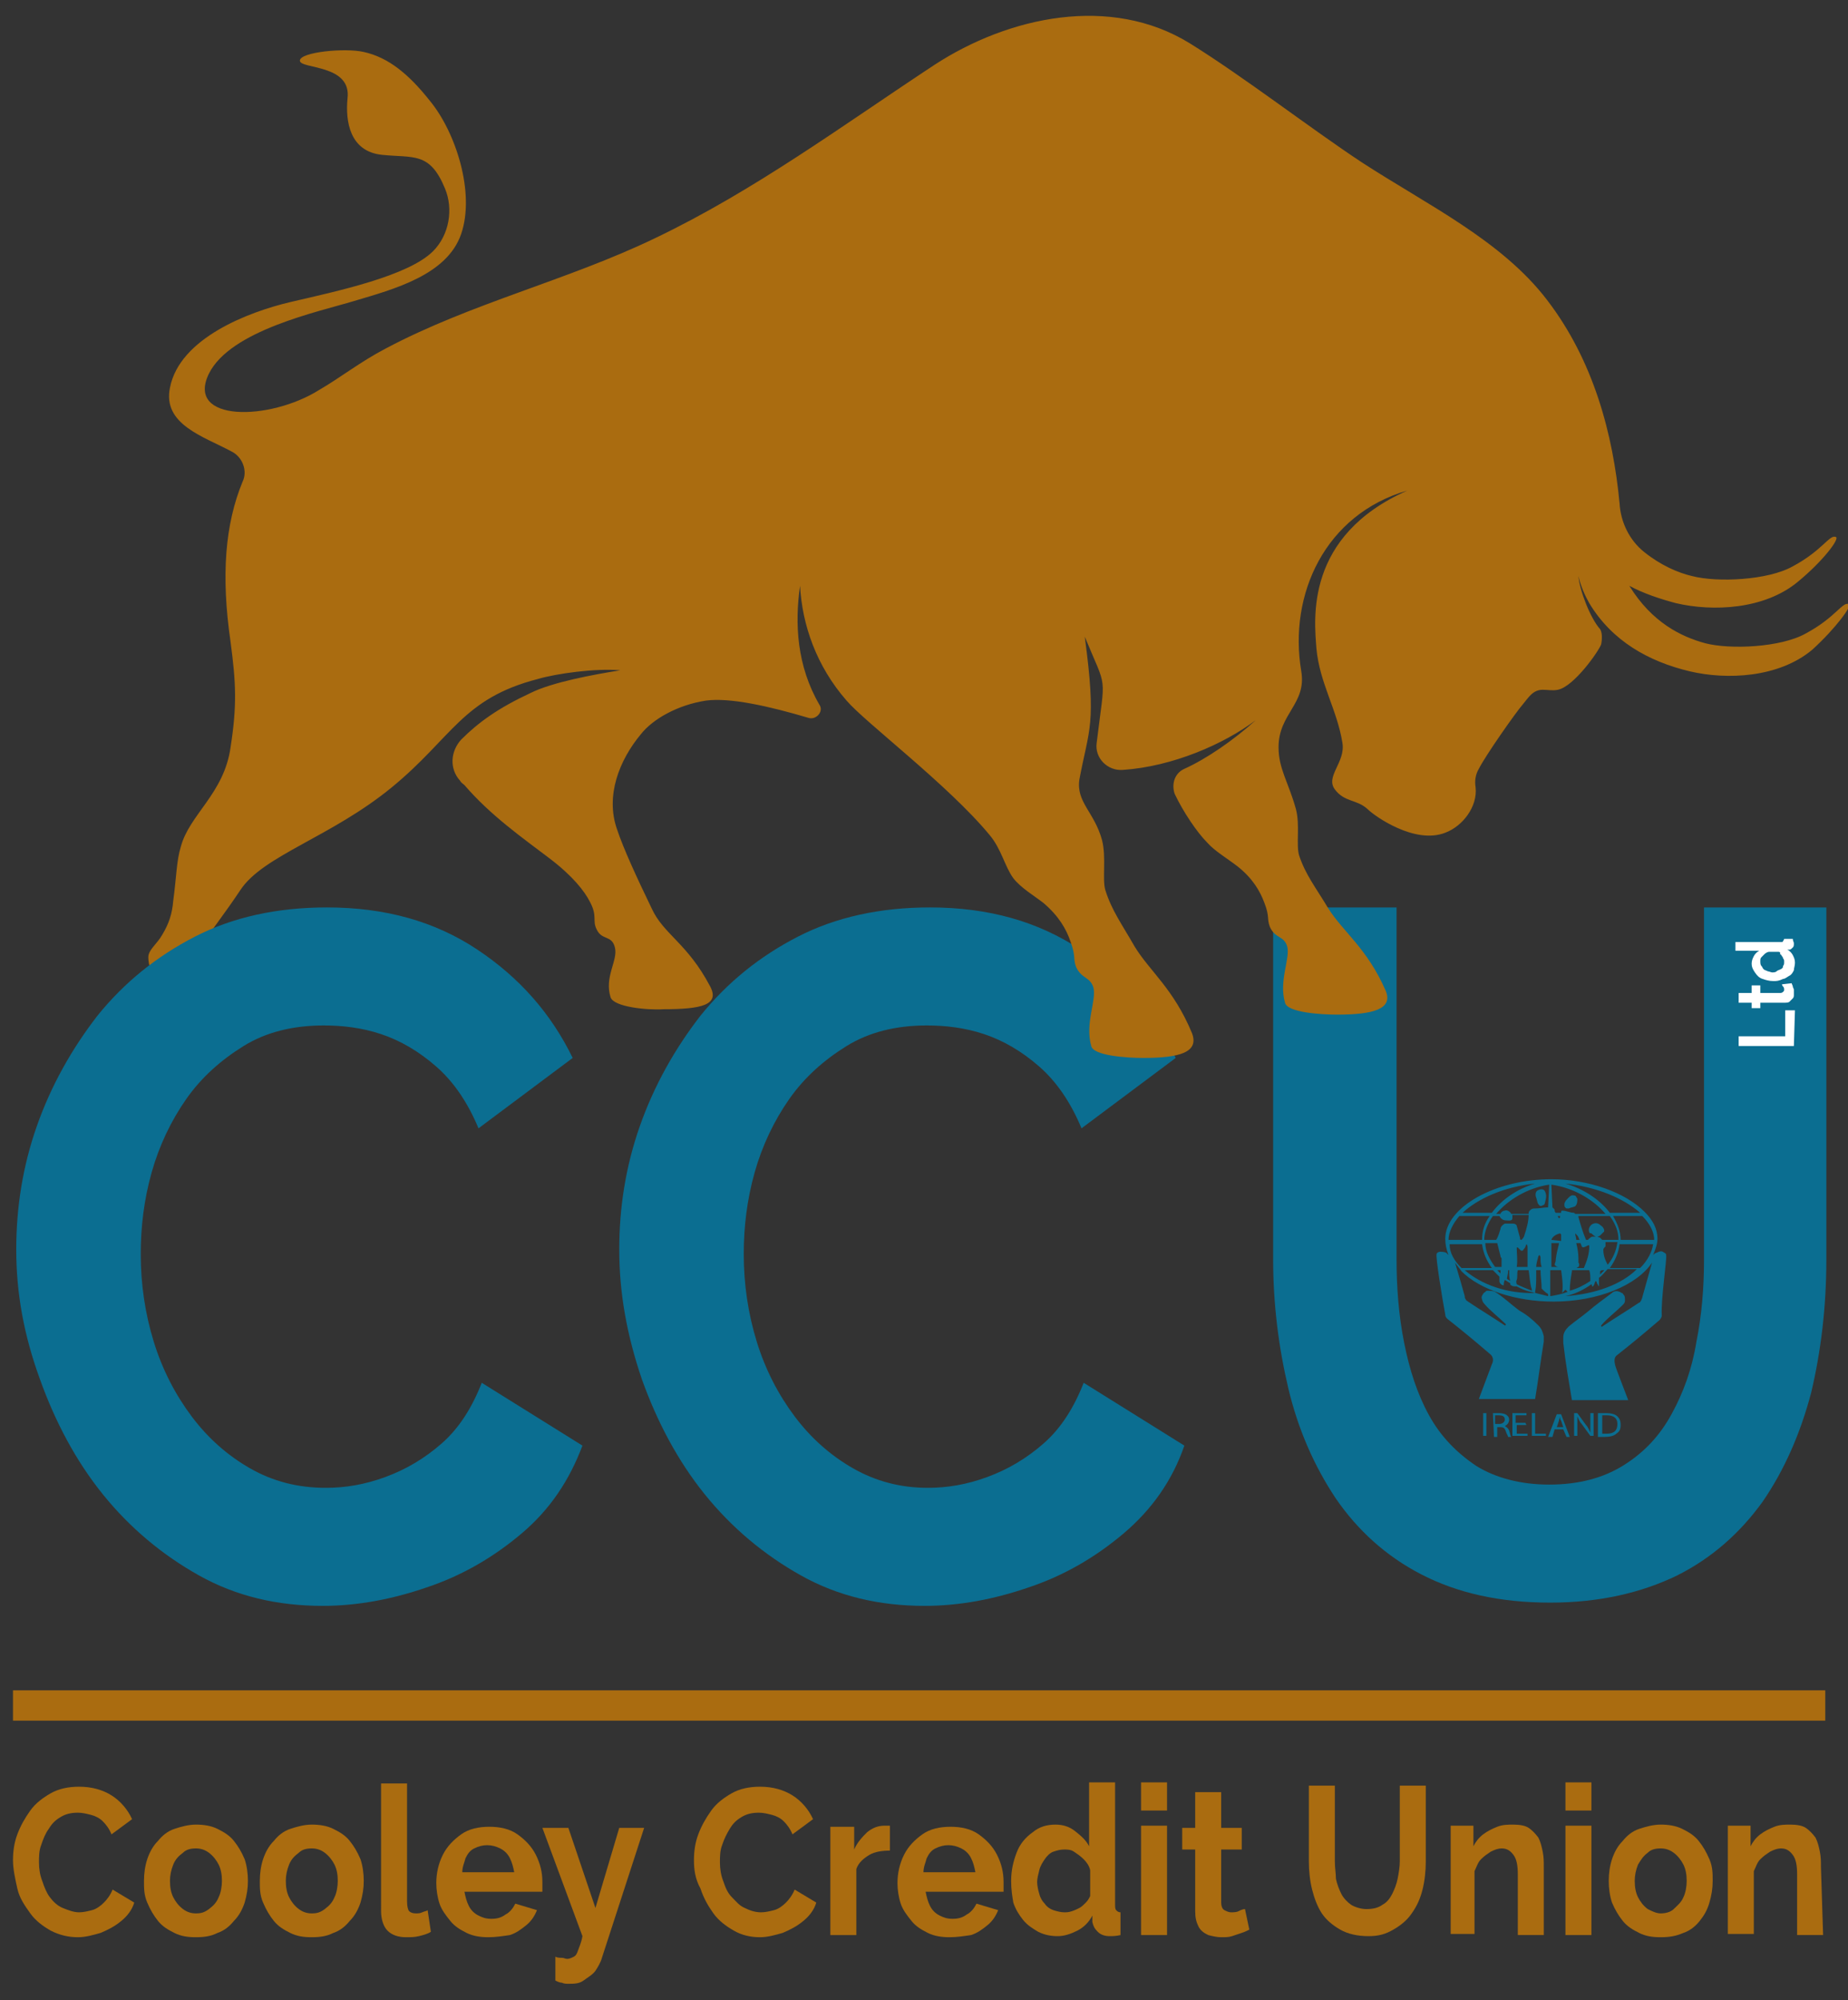 <?xml version="1.0" encoding="utf-8"?>
<!-- Generator: Adobe Illustrator 27.8.0, SVG Export Plug-In . SVG Version: 6.00 Build 0)  -->
<!DOCTYPE svg PUBLIC "-//W3C//DTD SVG 1.1//EN" "http://www.w3.org/Graphics/SVG/1.1/DTD/svg11.dtd">
<svg version="1.1" id="Layer_1" xmlns:x="http://ns.adobe.com/Extensibility/1.0/" xmlns:i="http://ns.adobe.com/AdobeIllustrator/10.0/" xmlns:graph="http://ns.adobe.com/Graphs/1.0/"
	 xmlns="http://www.w3.org/2000/svg" xmlns:xlink="http://www.w3.org/1999/xlink" x="0px" y="0px" width="170.7px" height="184.7px"
	 viewBox="0 0 170.7 184.7" style="enable-background:new 0 0 170.7 184.7;" xml:space="preserve">
<rect x="0" y="0" width="170.7" height="184.7" fill="#333333" stroke="none"/>
<style type="text/css">
	.st0{fill:#0B6E91;}
	.st1{fill:#AA6C10;}
	.st2{fill:#FFFFFF;}
</style>
<g>
	<path class="st0" d="M143.2,148c-4.7,0-8.6-0.9-11.9-2.6c-3.3-1.7-5.9-4.1-7.9-7c-2-3-3.5-6.4-4.4-10.2c-0.9-3.8-1.4-7.8-1.4-11.9
		V83.8H129v32.5c0,2.6,0.2,5.2,0.7,7.7s1.2,4.7,2.3,6.7c1.1,2,2.6,3.5,4.4,4.7c1.8,1.1,4.1,1.7,6.7,1.7c2.7,0,5-0.6,6.9-1.8
		s3.3-2.7,4.4-4.7c1.1-2,1.9-4.2,2.3-6.7c0.5-2.5,0.7-5,0.7-7.6V83.8h11.3v32.5c0,4.4-0.5,8.5-1.4,12.3c-1,3.8-2.5,7.2-4.5,10.1
		c-2.1,2.9-4.7,5.2-7.9,6.8C151.6,147.1,147.7,148,143.2,148z"/>
</g>
<g>
	<path class="st1" d="M1.2,171.8c0-0.8,0.1-1.6,0.4-2.4c0.3-0.8,0.7-1.5,1.2-2.2c0.5-0.7,1.2-1.2,1.9-1.6s1.6-0.6,2.6-0.6
		c1.2,0,2.2,0.3,3,0.8s1.5,1.3,1.9,2.2l-1.9,1.4c-0.2-0.5-0.5-0.9-0.8-1.2s-0.7-0.5-1.1-0.6s-0.8-0.2-1.2-0.2
		c-0.6,0-1.1,0.1-1.6,0.4s-0.8,0.6-1.1,1.1c-0.3,0.4-0.5,0.9-0.7,1.5c-0.2,0.5-0.2,1.1-0.2,1.6c0,0.6,0.1,1.2,0.3,1.7
		c0.2,0.6,0.4,1.1,0.7,1.5s0.7,0.8,1.2,1c0.5,0.2,1,0.4,1.5,0.4c0.4,0,0.8-0.1,1.2-0.2s0.8-0.4,1.1-0.7s0.6-0.7,0.8-1.2l2,1.2
		c-0.2,0.7-0.7,1.3-1.2,1.7c-0.6,0.5-1.2,0.8-1.9,1.1c-0.7,0.2-1.4,0.4-2.1,0.4c-0.9,0-1.7-0.2-2.5-0.6c-0.7-0.4-1.4-0.9-1.9-1.6
		c-0.5-0.7-1-1.4-1.2-2.3C1.4,173.5,1.2,172.6,1.2,171.8z"/>
	<path class="st1" d="M18.1,178.9c-0.8,0-1.4-0.1-2-0.4s-1.1-0.6-1.5-1.1c-0.4-0.5-0.7-1-1-1.7s-0.3-1.3-0.3-2c0-0.7,0.1-1.4,0.3-2
		s0.5-1.2,1-1.7c0.4-0.5,0.9-0.9,1.5-1.1s1.3-0.4,2-0.4s1.4,0.1,2,0.4s1.1,0.6,1.5,1.1c0.4,0.5,0.7,1,1,1.7c0.2,0.6,0.3,1.3,0.3,2
		c0,0.7-0.1,1.3-0.3,2c-0.2,0.6-0.5,1.2-1,1.7c-0.4,0.5-0.9,0.9-1.5,1.1C19.5,178.8,18.9,178.9,18.1,178.9z M15.7,173.7
		c0,0.6,0.1,1.1,0.3,1.5s0.5,0.8,0.9,1.1s0.8,0.4,1.2,0.4c0.5,0,0.8-0.1,1.2-0.4s0.7-0.6,0.9-1.1c0.2-0.4,0.3-1,0.3-1.5
		c0-0.6-0.1-1.1-0.3-1.5s-0.5-0.8-0.9-1.1s-0.8-0.4-1.2-0.4c-0.5,0-0.9,0.1-1.2,0.4c-0.4,0.3-0.7,0.6-0.9,1.1
		C15.8,172.7,15.7,173.2,15.7,173.7z"/>
	<path class="st1" d="M28.8,178.9c-0.8,0-1.4-0.1-2-0.4s-1.1-0.6-1.5-1.1c-0.4-0.5-0.7-1-1-1.7s-0.3-1.3-0.3-2c0-0.7,0.1-1.4,0.3-2
		s0.5-1.2,1-1.7c0.4-0.5,0.9-0.9,1.5-1.1s1.3-0.4,2-0.4s1.4,0.1,2,0.4s1.1,0.6,1.5,1.1c0.4,0.5,0.7,1,1,1.7c0.2,0.6,0.3,1.3,0.3,2
		c0,0.7-0.1,1.3-0.3,2c-0.2,0.6-0.5,1.2-1,1.7c-0.4,0.5-0.9,0.9-1.5,1.1C30.2,178.8,29.6,178.9,28.8,178.9z M26.4,173.7
		c0,0.6,0.1,1.1,0.3,1.5s0.5,0.8,0.9,1.1s0.8,0.4,1.2,0.4c0.5,0,0.8-0.1,1.2-0.4s0.7-0.6,0.9-1.1c0.2-0.4,0.3-1,0.3-1.5
		c0-0.6-0.1-1.1-0.3-1.5s-0.5-0.8-0.9-1.1s-0.8-0.4-1.2-0.4c-0.5,0-0.9,0.1-1.2,0.4c-0.4,0.3-0.7,0.6-0.9,1.1S26.4,173.2,26.4,173.7
		z"/>
	<path class="st1" d="M35.2,164.7h2.4v10.9c0,0.5,0.1,0.8,0.2,0.9s0.3,0.2,0.6,0.2c0.2,0,0.4,0,0.6-0.1s0.4-0.1,0.5-0.2l0.3,2
		c-0.3,0.2-0.7,0.3-1.1,0.4c-0.4,0.1-0.8,0.1-1.2,0.1c-0.7,0-1.3-0.2-1.7-0.6c-0.4-0.4-0.6-1.1-0.6-1.8V164.7z"/>
	<path class="st1" d="M45.1,178.9c-0.7,0-1.4-0.1-2-0.4s-1.1-0.6-1.5-1.1c-0.4-0.5-0.8-1-1-1.6s-0.3-1.3-0.3-1.9
		c0-0.9,0.2-1.8,0.6-2.6s1-1.4,1.7-1.9c0.7-0.5,1.6-0.7,2.6-0.7c1,0,1.9,0.2,2.6,0.7c0.7,0.5,1.3,1.1,1.7,1.9
		c0.4,0.8,0.6,1.6,0.6,2.5c0,0.1,0,0.3,0,0.5c0,0.2,0,0.3,0,0.4h-7.2c0.1,0.5,0.2,0.9,0.4,1.3s0.5,0.7,0.9,0.9
		c0.4,0.2,0.7,0.3,1.2,0.3c0.5,0,0.9-0.1,1.3-0.4c0.4-0.2,0.7-0.6,0.9-1l2,0.6c-0.2,0.5-0.5,1-1,1.4s-0.9,0.7-1.5,0.9
		C46.4,178.8,45.8,178.9,45.1,178.9z M42.7,172.9h4.8c-0.1-0.5-0.2-0.9-0.4-1.3s-0.5-0.7-0.9-0.9s-0.8-0.3-1.2-0.3
		c-0.4,0-0.8,0.1-1.2,0.3s-0.6,0.5-0.8,0.9C42.9,172,42.7,172.4,42.7,172.9z"/>
	<path class="st1" d="M51.3,180.7c0.2,0.1,0.4,0.1,0.6,0.1c0.2,0,0.3,0.1,0.5,0.1c0.2,0,0.4-0.1,0.6-0.2c0.2-0.1,0.3-0.3,0.4-0.6
		s0.3-0.7,0.4-1.3l-3.7-10h2.4l2.5,7.4l2.2-7.4h2.3l-3.9,12c-0.1,0.4-0.4,0.9-0.6,1.2c-0.3,0.4-0.7,0.6-1.1,0.9s-0.9,0.3-1.4,0.3
		c-0.2,0-0.4,0-0.6-0.1c-0.2,0-0.4-0.1-0.6-0.2L51.3,180.7L51.3,180.7z"/>
	<path class="st1" d="M64.1,171.8c0-0.8,0.1-1.6,0.4-2.4c0.3-0.8,0.7-1.5,1.2-2.2s1.2-1.2,1.9-1.6s1.6-0.6,2.6-0.6
		c1.2,0,2.2,0.3,3,0.8s1.5,1.3,1.9,2.2l-1.9,1.4c-0.2-0.5-0.5-0.9-0.8-1.2s-0.7-0.5-1.1-0.6s-0.8-0.2-1.2-0.2
		c-0.6,0-1.1,0.1-1.6,0.4s-0.8,0.6-1.1,1.1s-0.5,0.9-0.7,1.5c-0.2,0.5-0.2,1.1-0.2,1.6c0,0.6,0.1,1.2,0.3,1.7
		c0.2,0.6,0.4,1.1,0.8,1.5s0.7,0.8,1.2,1c0.4,0.2,0.9,0.4,1.5,0.4c0.4,0,0.8-0.1,1.2-0.2s0.8-0.4,1.1-0.7s0.6-0.7,0.8-1.2l2,1.2
		c-0.2,0.7-0.7,1.3-1.2,1.7c-0.6,0.5-1.2,0.8-1.9,1.1c-0.7,0.2-1.4,0.4-2.1,0.4c-0.9,0-1.7-0.2-2.4-0.6c-0.7-0.4-1.4-0.9-1.9-1.6
		c-0.5-0.7-0.9-1.4-1.2-2.3C64.2,173.5,64.1,172.6,64.1,171.8z"/>
	<path class="st1" d="M82.2,170.9c-0.7,0-1.4,0.1-1.9,0.4s-1,0.7-1.2,1.3v6.1h-2.4v-10h2.2v2.1c0.3-0.7,0.8-1.2,1.2-1.6
		c0.5-0.4,1-0.6,1.6-0.6c0.1,0,0.2,0,0.3,0s0.1,0,0.2,0V170.9z"/>
	<path class="st1" d="M87.7,178.9c-0.7,0-1.4-0.1-2-0.4s-1.1-0.6-1.5-1.1c-0.4-0.5-0.8-1-1-1.6s-0.3-1.3-0.3-1.9
		c0-0.9,0.2-1.8,0.6-2.6s1-1.4,1.7-1.9c0.7-0.5,1.6-0.7,2.6-0.7c1,0,1.9,0.2,2.6,0.7c0.7,0.5,1.3,1.1,1.7,1.9s0.6,1.6,0.6,2.5
		c0,0.1,0,0.3,0,0.5s0,0.3,0,0.4h-7.2c0.1,0.5,0.2,0.9,0.4,1.3s0.5,0.7,0.9,0.9c0.4,0.2,0.7,0.3,1.2,0.3c0.5,0,0.9-0.1,1.3-0.4
		c0.4-0.2,0.7-0.6,0.9-1l2,0.6c-0.2,0.5-0.5,1-1,1.4s-0.9,0.7-1.5,0.9C89,178.8,88.4,178.9,87.7,178.9z M85.3,172.9h4.8
		c-0.1-0.5-0.2-0.9-0.4-1.3s-0.5-0.7-0.9-0.9s-0.8-0.3-1.2-0.3c-0.4,0-0.8,0.1-1.2,0.3s-0.6,0.5-0.8,0.9
		C85.5,172,85.3,172.4,85.3,172.9z"/>
	<path class="st1" d="M93.4,173.7c0-1,0.2-1.8,0.5-2.6s0.8-1.4,1.5-1.9c0.6-0.5,1.3-0.7,2.1-0.7c0.7,0,1.3,0.2,1.8,0.6
		s1,0.8,1.3,1.4v-5.9h2.4v11.2c0,0.3,0,0.5,0.1,0.6s0.2,0.2,0.4,0.2v2.1c-0.4,0.1-0.8,0.1-1,0.1c-0.4,0-0.8-0.1-1.1-0.4
		s-0.4-0.5-0.5-0.9l0-0.6c-0.3,0.6-0.8,1.1-1.4,1.4c-0.6,0.3-1.2,0.5-1.8,0.5s-1.2-0.1-1.8-0.4c-0.5-0.3-1-0.6-1.4-1.1
		s-0.7-1-0.9-1.6C93.5,175.1,93.4,174.5,93.4,173.7z M100.7,175.1v-2.4c-0.1-0.4-0.3-0.7-0.6-1c-0.3-0.3-0.6-0.5-0.9-0.7
		s-0.6-0.2-0.9-0.2c-0.4,0-0.7,0.1-1,0.2s-0.6,0.4-0.8,0.7c-0.2,0.3-0.4,0.6-0.5,1c-0.1,0.4-0.2,0.8-0.2,1.1s0.1,0.8,0.2,1.1
		c0.1,0.4,0.3,0.7,0.5,0.9c0.2,0.3,0.5,0.5,0.8,0.6s0.7,0.2,1,0.2c0.2,0,0.4,0,0.7-0.1s0.5-0.2,0.7-0.3c0.2-0.1,0.4-0.3,0.6-0.5
		C100.5,175.5,100.6,175.3,100.7,175.1z"/>
	<path class="st1" d="M105.4,167.2v-2.6h2.4v2.6H105.4z M105.4,178.7v-10.1h2.4v10.1H105.4z"/>
	<path class="st1" d="M115.4,178.2c-0.2,0.1-0.4,0.2-0.7,0.3s-0.6,0.2-0.9,0.3c-0.3,0.1-0.6,0.1-1,0.1c-0.4,0-0.8-0.1-1.2-0.2
		c-0.4-0.2-0.7-0.4-0.9-0.8c-0.2-0.4-0.3-0.8-0.3-1.4v-5.7h-1.2v-2h1.2v-3.3h2.4v3.3h1.9v2h-1.9v4.9c0,0.3,0.1,0.6,0.3,0.7
		c0.2,0.1,0.4,0.2,0.6,0.2s0.5,0,0.7-0.1s0.4-0.2,0.6-0.2L115.4,178.2z"/>
	<path class="st1" d="M126.4,178.8c-1,0-1.9-0.2-2.6-0.6c-0.7-0.4-1.3-0.9-1.7-1.5s-0.7-1.4-0.9-2.2s-0.3-1.7-0.3-2.6v-7h2.4v7
		c0,0.6,0.1,1.1,0.1,1.6c0.1,0.5,0.3,1,0.5,1.4s0.6,0.8,0.9,1s0.9,0.4,1.4,0.4c0.6,0,1.1-0.1,1.5-0.4c0.4-0.2,0.7-0.6,0.9-1
		s0.4-0.9,0.5-1.4c0.1-0.5,0.2-1.1,0.2-1.6v-7h2.4v7c0,0.9-0.1,1.8-0.3,2.6c-0.2,0.8-0.5,1.5-1,2.2c-0.4,0.6-1,1.1-1.7,1.5
		S127.4,178.8,126.4,178.8z"/>
	<path class="st1" d="M142.6,178.7h-2.4v-5.6c0-0.8-0.1-1.4-0.4-1.8s-0.6-0.6-1.1-0.6c-0.3,0-0.6,0.1-1,0.3
		c-0.3,0.2-0.6,0.4-0.9,0.7c-0.3,0.3-0.4,0.7-0.6,1.1v5.8H134v-10h2.1v1.9c0.2-0.4,0.5-0.8,0.9-1.1c0.4-0.3,0.8-0.5,1.3-0.7
		c0.5-0.2,1-0.2,1.5-0.2c0.6,0,1.1,0.1,1.4,0.3s0.6,0.5,0.9,0.9c0.2,0.4,0.3,0.8,0.4,1.3s0.1,0.9,0.1,1.4L142.6,178.7L142.6,178.7z"
		/>
	<path class="st1" d="M144.6,167.2v-2.6h2.4v2.6H144.6z M144.6,178.7v-10.1h2.4v10.1H144.6z"/>
	<path class="st1" d="M153.4,178.9c-0.8,0-1.4-0.1-2-0.4s-1.1-0.6-1.5-1.1c-0.4-0.5-0.7-1-1-1.7c-0.2-0.6-0.3-1.3-0.3-2
		c0-0.7,0.1-1.4,0.3-2c0.2-0.6,0.5-1.2,1-1.7c0.4-0.5,0.9-0.9,1.5-1.1s1.3-0.4,2-0.4s1.4,0.1,2,0.4c0.6,0.3,1.1,0.6,1.5,1.1
		c0.4,0.5,0.7,1,1,1.7s0.3,1.3,0.3,2c0,0.7-0.1,1.3-0.3,2s-0.5,1.2-0.9,1.7s-0.9,0.9-1.5,1.1C154.8,178.8,154.2,178.9,153.4,178.9z
		 M151,173.7c0,0.6,0.1,1.1,0.3,1.5s0.5,0.8,0.9,1.1c0.4,0.2,0.8,0.4,1.2,0.4c0.4,0,0.9-0.1,1.2-0.4s0.7-0.6,0.9-1.1
		c0.2-0.4,0.3-1,0.3-1.5c0-0.6-0.1-1.1-0.3-1.5s-0.5-0.8-0.9-1.1s-0.8-0.4-1.2-0.4c-0.5,0-0.9,0.1-1.2,0.4c-0.4,0.3-0.6,0.6-0.9,1.1
		C151.1,172.7,151,173.2,151,173.7z"/>
	<path class="st1" d="M168.4,178.7h-2.4v-5.6c0-0.8-0.1-1.4-0.4-1.8s-0.6-0.6-1.1-0.6c-0.3,0-0.6,0.1-1,0.3
		c-0.3,0.2-0.6,0.4-0.9,0.7c-0.3,0.3-0.4,0.7-0.6,1.1v5.8h-2.4v-10h2.1v1.9c0.2-0.4,0.5-0.8,0.9-1.1c0.4-0.3,0.8-0.5,1.3-0.7
		c0.5-0.2,1-0.2,1.5-0.2c0.6,0,1.1,0.1,1.4,0.3s0.6,0.5,0.9,0.9c0.2,0.4,0.3,0.8,0.4,1.3s0.1,0.9,0.1,1.4L168.4,178.7L168.4,178.7z"
		/>
</g>
<g>
	<g>
		<path class="st0" d="M57.2,115.4c0-3.9,0.6-7.7,1.9-11.4c1.3-3.7,3.2-7.1,5.6-10.2c2.5-3.1,5.5-5.5,9-7.3s7.6-2.7,12.2-2.7
			c5.4,0,10,1.3,13.9,3.9s6.8,5.9,8.8,10l-8.7,6.5c-1-2.4-2.3-4.3-3.9-5.7c-1.6-1.4-3.3-2.4-5.1-3s-3.6-0.8-5.3-0.8
			c-2.8,0-5.3,0.6-7.4,1.9s-3.9,2.9-5.3,4.9c-1.4,2-2.5,4.3-3.2,6.8c-0.7,2.5-1,5-1,7.5c0,2.8,0.4,5.5,1.2,8.1s2,4.9,3.5,6.9
			c1.5,2,3.3,3.6,5.4,4.8c2.1,1.2,4.4,1.8,6.9,1.8c1.8,0,3.6-0.3,5.5-1c1.9-0.7,3.6-1.7,5.2-3.1s2.8-3.3,3.7-5.6l9.3,5.8
			c-1.1,3.2-3,5.9-5.6,8.1c-2.6,2.2-5.5,3.9-8.8,5c-3.2,1.1-6.4,1.7-9.6,1.7c-4.2,0-8-0.9-11.4-2.8s-6.4-4.4-8.9-7.5
			c-2.5-3.1-4.4-6.7-5.8-10.6C57.9,123.3,57.2,119.4,57.2,115.4z"/>
	</g>
</g>
<path class="st1" d="M170.8,55.8c-0.6-0.3-1.2,1.2-4,2.7c-2.3,1.3-7,1.5-9.3,0.9c-2.2-0.6-4.9-1.9-7-5.3c1.3,0.7,2.8,1.2,4.3,1.6
	c3.4,0.8,8.2,0.6,11.3-2c2.3-1.9,3.8-3.9,3.5-4.1c-0.6-0.3-1.2,1.2-4,2.7c-2.3,1.3-7,1.5-9.3,0.9c-1.3-0.3-2.9-1-4.4-2.2
	c-1.4-1.1-2.2-2.8-2.3-4.5c-0.6-6.4-2.4-13.2-6.7-18.8c-4.2-5.5-11.1-8.8-17.1-12.7c-4.7-3.1-10.9-7.9-15.9-11
	c-7.3-4.5-16.7-2.5-23.6,2C77.8,11.6,69.7,17.6,60.5,22c-8.1,3.9-17,6-24.9,10.2c-2.3,1.2-4.2,2.7-6.1,3.8c-4.6,2.9-12.4,3-10.2-1.5
	c2-4,10.1-5.7,13.4-6.7c3.7-1.1,8.6-2.4,9.9-6.2c1.3-3.8-0.5-9.4-2.9-12.3c-1.9-2.4-3.8-4-6.1-4.5c-1.7-0.4-5.9,0-5.9,0.8
	c0,0.8,4.8,0.3,4.4,3.5c-0.2,2.1,0.2,4.9,3.2,5.2c2.9,0.3,4.4-0.3,5.8,3.1c0.8,1.9,0.4,4.3-1.1,5.8c-2.3,2.3-8.9,3.7-13.2,4.7
	c-3.8,0.9-10.2,3.3-11.1,7.9c-0.7,3.4,3.1,4.5,5.7,5.9c1,0.5,1.5,1.8,1,2.8c-1.6,3.9-2,8.6-1.1,14.8c0.5,3.8,0.6,5.8,0,9.7
	c-0.6,4.3-3.8,6.2-4.6,9.2c-0.4,1.3-0.4,2.8-0.7,5c-0.1,1.2-0.4,2.1-1,3.1c-0.5,0.9-1.3,1.4-1.3,2.1c0,0.7,0.3,1.4,0.4,2
	c0.1,0.5,0,1.2-0.3,2c-0.4,1.1-0.9,3.2-0.6,4c0.4,1.2,3.3,1.2,4.7,1.2c3.1,0,4.7-0.6,4.2-2.3c-0.8-2.7-3-3.8-3.8-5.5
	c-0.8-1.8,0.9-3.1,3.9-7.6c2.1-3.2,8.4-4.9,14-9.5c5.6-4.6,6.5-8.2,13.5-10c1.7-0.5,5.3-1,7.6-0.8c-2.5,0.4-6.3,1.1-8.3,2.1
	c-3,1.4-4.8,2.7-6.4,4.3c-1,1.1-1.1,2.7-0.1,3.8c0.1,0.2,0.3,0.3,0.4,0.4c2.4,2.8,5.4,4.9,7.9,6.8c2.1,1.6,3.2,3,3.7,4
	c0.7,1.3,0.2,1.7,0.6,2.5c0.5,1.1,1.4,0.5,1.7,1.7c0.3,1.2-1,2.7-0.4,4.6c0.3,0.9,3.4,1.2,4.9,1.1c3.5,0,5.2-0.4,4.3-2.1
	c-2.1-4-4.3-4.8-5.4-7.2c-1.4-2.9-2.6-5.5-3.2-7.3c-1.1-3.1,0.2-6.4,2.2-8.8c1.1-1.4,3.4-2.7,6-3.1c2.2-0.3,5.8,0.5,9.5,1.6
	c0.7,0.2,1.4-0.6,1-1.2c-2.1-3.6-2.3-7.5-1.8-11c0.2,3.6,1.5,7.4,4.3,10.6c1.7,2,9.4,7.8,13.2,12.4c1.1,1.3,1.4,2.9,2.2,4
	c0.7,0.9,1.9,1.6,2.8,2.3c1.4,1.2,2.1,2.4,2.5,3.6c0.5,1.4,0.2,1.5,0.5,2.3c0.5,1.1,1.3,0.9,1.6,1.9c0.3,1.2-0.8,3.3-0.2,5.4
	c0.2,0.9,3.3,1.1,4.8,1.1c3.3,0,5.2-0.5,4.5-2.3c-1.7-4.1-3.9-5.7-5.3-8c-1.2-2.1-2.1-3.3-2.7-5.2c-0.3-1,0.1-3-0.3-4.6
	c-0.7-2.6-2.4-3.5-2.1-5.6c0.9-4.8,1.6-5,0.5-13.2c2.1,5.1,1.9,3.2,1.1,9.8c-0.2,1.4,1,2.6,2.4,2.5c4.6-0.3,9.4-2.4,12.3-4.6
	c-2.1,1.9-4.6,3.6-6.6,4.5c-0.9,0.4-1.2,1.4-0.9,2.3c0.8,1.7,2.1,3.6,3,4.5c0.7,0.8,1.9,1.5,2.8,2.2c1.4,1.1,2.1,2.3,2.5,3.4
	c0.5,1.3,0.2,1.4,0.5,2.2c0.5,1.1,1.3,0.8,1.6,1.8c0.3,1.1-0.8,3.2-0.2,5.2c0.2,0.9,3.3,1.1,4.8,1.1c3.3,0,5.2-0.5,4.5-2.2
	c-1.7-3.9-3.9-5.4-5.3-7.6c-1.2-2-2.1-3.1-2.7-4.9c-0.3-1,0.1-2.8-0.3-4.3c-0.7-2.5-1.6-3.7-1.6-5.7c0-3.1,2.6-4,2.1-7
	c-1.2-7.1,2.2-14.5,9.8-16.7c-9.5,4.2-8.6,11.9-8.4,14.6c0.3,3.2,1.9,5.6,2.4,8.7c0.3,1.8-1.6,3.1-0.7,4.3c0.9,1.2,2,0.9,3,1.8
	c0.7,0.7,4.4,3.3,7.2,2.2c1.6-0.6,3-2.4,2.8-4.2c-0.1-0.6,0-1.2,0.3-1.7c0.6-1.2,3.4-5.2,4.1-6c0.5-0.6,0.9-1.3,1.8-1.3
	c0.5,0,0.9,0.1,1.4,0c1.5-0.3,3.8-3.6,4-4.2c0.1-0.5,0.1-1.1-0.1-1.4c-0.9-1-1.9-3.6-2-4.9c0.2,0.9,0.6,1.8,1,2.5
	c2.1,3.5,5.5,5.4,9.3,6.3c3.4,0.8,8.2,0.6,11.3-2C169.6,58,171.1,55.9,170.8,55.8z"/>
<g>
	<g>
		<g>
			<g>
				<path class="st0" d="M144.9,111.6c0.2-0.1,0.4-0.1,0.6-0.2c0.2-0.2,0.2-0.5,0.2-0.7c-0.1-0.1-0.1-0.3-0.3-0.3
					c-0.3-0.1-0.5,0.2-0.7,0.4c-0.1,0.1-0.2,0.3-0.2,0.4c0,0.1,0,0.3,0.1,0.3C144.6,111.6,144.7,111.6,144.9,111.6 M142.1,111.2
					c0.1,0.2,0.3,0.2,0.4,0.1c0.1,0,0.2-0.1,0.2-0.2c0.1-0.4,0.2-0.7,0-1.1c-0.1-0.2-0.4-0.2-0.6-0.1c-0.3,0.1-0.3,0.5-0.2,0.7
					C142,110.9,142,111.1,142.1,111.2 M147,113.1c-0.2,0.2-0.3,0.4-0.2,0.7c0,0.1,0.2,0.1,0.2,0.1c0.1,0.1,0.2,0.2,0.4,0.3
					c0.1,0.1,0.2,0,0.4-0.1c0.1-0.1,0.2-0.2,0.3-0.3c0.2-0.1,0-0.5-0.2-0.6C147.6,112.9,147.3,112.9,147,113.1 M153.9,115.9
					c0-0.2-0.2-0.2-0.3-0.3c-0.2-0.1-0.4,0-0.6,0.1c-0.1,0-0.2,0.1-0.3,0.2c0.2-0.5,0.4-1,0.4-1.5c0-0.9-0.4-1.7-1.2-2.5
					c-1.8-1.8-5.2-3-8.6-3c-5.2,0-9.8,2.6-9.8,5.5c0,0.5,0.1,1,0.3,1.5c-0.1-0.1-0.1-0.1-0.2-0.2c-0.2-0.1-0.4-0.1-0.6-0.1
					c-0.1,0-0.3,0.1-0.3,0.2c-0.1,0.3,0.5,4,0.8,5.6c0,0.2,0.1,0.3,0.2,0.4c1.4,1.1,2.6,2.1,4,3.3c0.2,0.2,0.3,0.5,0.1,0.9
					c0,0-1.2,3.2-1.2,3.2h5.2c0.3-1.8,0.5-3.5,0.8-5.3c0-0.2,0-0.4,0-0.5c-0.1-0.4-0.2-0.7-0.5-1c-0.6-0.6-1.1-1-1.8-1.4
					c-0.8-0.6-1.4-1.2-2.2-1.7c-0.2-0.1-0.5-0.1-0.7-0.1c-0.1,0-0.1,0-0.2,0.1c-0.1,0.1-0.2,0.1-0.2,0.2c-0.1,0.1-0.2,0.3-0.1,0.5
					c0,0.1,0.1,0.3,0.2,0.4c0.6,0.7,1.3,1.2,2,1.9c0,0,0,0.1-0.1,0.1c-1.2-0.8-2.2-1.4-3.4-2.2c-0.1-0.1-0.2-0.1-0.2-0.2
					c-0.1-0.1-0.1-0.2-0.1-0.3c-0.3-1.1-0.6-2.1-0.9-3.1c0.2,0.3,0.4,0.5,0.6,0.8c1.7,1.7,5,2.8,8.5,2.8c4.1,0,7.7-1.5,9.1-3.6
					c-0.3,1.1-0.6,2.1-0.9,3.2c0,0.1-0.1,0.2-0.1,0.3c-0.1,0.1-0.1,0.2-0.2,0.2c-1.2,0.8-2.2,1.4-3.4,2.2c-0.1,0.1-0.1-0.1-0.1-0.1
					c0.6-0.7,1.3-1.2,2-1.9c0.1-0.1,0.2-0.2,0.2-0.4c0-0.2,0-0.4-0.1-0.5c-0.1-0.1-0.1-0.2-0.2-0.2c-0.1,0-0.1-0.1-0.2-0.1
					c-0.2-0.1-0.5-0.1-0.7,0.1c-0.8,0.6-1.5,1.1-2.2,1.7c-0.6,0.5-1.2,0.9-1.8,1.4c-0.3,0.3-0.5,0.6-0.5,1c0,0.2,0,0.4,0,0.5
					c0.2,1.8,0.5,3.5,0.8,5.3c1.7,0,3.4,0,5.2,0c0,0-1.2-3.1-1.2-3.2c-0.1-0.4-0.1-0.7,0.1-0.9c1.4-1.1,2.6-2.1,4-3.3
					c0.1-0.1,0.2-0.3,0.2-0.4C153.4,120,154,116.2,153.9,115.9 M141.8,109.3c-1.7,0.5-3.1,1.5-4,2.7h-2.7
					C136.5,110.7,138.9,109.6,141.8,109.3 M141.2,117.3c0.1,0.6,0.1,1.2,0.3,1.8c0,0,0,0.1,0,0.1c-0.5-0.2-1-0.4-1.4-0.6
					c0-0.1-0.1-0.2,0-0.4c0.1-0.3,0-0.6,0.1-0.9v0L141.2,117.3L141.2,117.3z M140.1,117c0.1-0.6,0-1.2,0-1.8c0,0,0,0,0.1,0
					c0.1,0.1,0.2,0.2,0.3,0.3c0,0,0.1,0,0.1,0c0.1,0,0.1-0.1,0.2-0.2c0.1-0.1,0.1-0.2,0.2-0.4c0.1,0.1,0.1,0.2,0.1,0.4
					c0,0.6,0,1.1,0,1.7L140.1,117L140.1,117z M140.8,114.1c0,0.1-0.2,0.4-0.3,0.4c-0.1,0-0.1-0.1-0.1-0.2c-0.1-0.4-0.2-0.7-0.3-1.1
					c0-0.1-0.2-0.2-0.3-0.2c-0.3,0-0.5,0-0.8,0c-0.2,0.1-0.4,0.3-0.4,0.5c-0.1,0.3-0.2,0.7-0.4,1h-1.1l0,0v0c0-0.7,0.3-1.5,0.8-2.2
					h0.6c0,0,0,0,0,0c0.1,0.2,0.3,0.4,0.6,0.4c0.2,0,0.6,0.1,0.6-0.2c0-0.1,0-0.2,0-0.3h1.5C141.2,112.8,141,113.5,140.8,114.1
					 M139.5,118.3c-0.1-0.1-0.2-0.1-0.3-0.2c0-0.2,0.1-0.4,0.1-0.7c0,0,0,0,0-0.1h0.1c0,0,0,0.1,0,0.1
					C139.4,117.7,139.4,118,139.5,118.3 M138.6,117.3c0,0.1,0,0.2,0,0.3c-0.1-0.1-0.2-0.2-0.3-0.3H138.6z M138.1,117
					c-0.5-0.7-0.9-1.4-0.9-2.2h1.1c0.1,0.4,0.2,0.8,0.3,1.2c0,0.1,0.1,0.2,0.1,0.2c0,0.3,0,0.5,0,0.8L138.1,117L138.1,117z
					 M133.8,114.5c0-0.7,0.4-1.5,1-2.2v0h2.8c-0.5,0.7-0.7,1.4-0.7,2.2c0,0,0,0,0,0L133.8,114.5
					C133.8,114.5,133.8,114.5,133.8,114.5 M135,117.1c-0.7-0.7-1.1-1.4-1.1-2.2h3c0.1,0.8,0.4,1.5,0.9,2.2L135,117.1L135,117.1z
					 M135.3,117.3h2.6c0.2,0.2,0.4,0.4,0.6,0.6c0,0.1,0,0.3,0,0.4c0,0.2,0.2,0.4,0.4,0.4c0-0.1,0-0.3,0.1-0.5
					c0.2,0.1,0.3,0.2,0.5,0.3c0,0.1,0,0.2,0.1,0.2c0.1,0.1,0.3,0.1,0.5,0.1c0.4,0.2,0.8,0.4,1.3,0.5c0,0,0,0,0,0
					c0.1,0,0.3,0.1,0.4,0.1C139.2,119.5,136.8,118.6,135.3,117.3 M143,119.7c-0.4-0.1-0.8-0.2-1.2-0.3c0,0,0,0,0-0.1
					c0.1-0.5,0.1-1,0.1-1.5c0-0.2,0-0.3,0-0.5h0.4c0,0.6,0.1,1.1,0.1,1.7c0.2,0.2,0.4,0.4,0.6,0.5l0,0L143,119.7L143,119.7z
					 M141.9,117c0-0.3,0.1-0.6,0.2-1c0,0,0.1-0.1,0.1-0.1c0.1,0.1,0.1,0.2,0.1,0.3c0,0.3,0,0.5,0.1,0.8H141.9z M143,111.5
					c-0.4,0-0.8,0.1-1.2,0.1c-0.2,0-0.3,0-0.5,0.2c-0.1,0.1-0.1,0.2-0.1,0.3h-1.6c-0.1-0.2-0.4-0.4-0.6-0.3c-0.2,0-0.4,0.2-0.4,0.3
					h-0.4c1.1-1.3,2.9-2.4,4.9-2.7L143,111.5L143,111.5z M151.7,112.3c0.7,0.7,1.1,1.5,1.1,2.2c0,0,0,0,0,0h-3.1v0
					c0-0.8-0.3-1.5-0.7-2.2L151.7,112.3L151.7,112.3L151.7,112.3z M148.1,115.4c0-0.1,0.1-0.2,0.2-0.3c0-0.1,0-0.2,0-0.4h1.1
					c-0.1,0.8-0.4,1.5-0.9,2.1C148.3,116.4,148.1,116,148.1,115.4 M148.2,117.3c-0.1,0.1-0.2,0.2-0.4,0.4c0-0.1,0-0.2,0-0.3
					c0,0,0.1-0.1,0.2-0.1H148.2z M148,114.5C148,114.5,148,114.5,148,114.5c-0.1-0.1-0.2-0.2-0.2-0.2c-0.2-0.1-0.4-0.1-0.6-0.1
					c-0.1,0-0.2,0-0.3,0.1c-0.1,0.1-0.2,0.1-0.2,0.2h-0.2c-0.3-0.7-0.5-1.4-0.7-2.1c0,0,0-0.1,0-0.1h2.9c0.5,0.7,0.8,1.4,0.8,2.2v0
					H148z M145.8,116.6c0-0.1,0-0.2,0-0.4c0-0.5-0.1-1-0.2-1.4h0.4c0,0.1,0.1,0.2,0.1,0.3c0.1,0.2,0.4,0,0.6-0.1
					c0.1,0,0.1,0,0.1,0.1c0,0.7-0.2,1.3-0.5,2h-0.7c0.1,0,0.1-0.1,0.2-0.1C145.9,116.9,145.9,116.7,145.8,116.6 M145.6,114.5
					c0-0.2-0.1-0.4-0.1-0.6c0,0,0,0,0,0c0.1,0.1,0.1,0.1,0.2,0.2c0.1,0.1,0.1,0.2,0.2,0.4L145.6,114.5L145.6,114.5z M146.8,117.3
					c0.1,0.3,0.1,0.6,0.1,1c-0.6,0.4-1.2,0.7-1.9,0.9c0-0.6,0.1-1.2,0.2-1.8c0,0,0-0.1,0-0.1L146.8,117.3L146.8,117.3z M151.5,112
					h-2.8c-0.9-1.2-2.4-2.2-4.1-2.7C147.4,109.6,149.9,110.6,151.5,112 M143.3,109.4c2.1,0.3,3.9,1.4,5,2.7h-2.8l0,0
					c0,0-0.1-0.1-0.1-0.1c-0.4,0-0.7-0.2-1.1-0.2c0,0-0.1,0-0.1,0.1s0,0.1,0,0.1h-0.5c-0.1-0.1-0.1-0.2-0.1-0.3
					c-0.1-0.1-0.1-0.1-0.2-0.2L143.3,109.4L143.3,109.4z M144.1,112.3c0,0,0,0.1,0,0.1c0,0.1-0.1,0.1-0.1,0.1c0,0-0.1-0.1-0.1-0.2
					L144.1,112.3L144.1,112.3z M143.3,114.5c0.1-0.3,0.4-0.5,0.8-0.6c0,0,0,0,0.1,0.1c0,0.1,0,0.3,0,0.6L143.3,114.5L143.3,114.5z
					 M143.3,114.8h0.7c0,0.2-0.1,0.4-0.1,0.5c-0.1,0.3-0.2,1-0.2,1.1c0,0.2-0.2,0.4,0,0.5c0.1,0.1,0.2,0.1,0.4,0.1h-0.8L143.3,114.8
					L143.3,114.8z M143.3,117.3h0.9v0c0.1,0.7,0.2,1.4,0.1,2.1c0.1-0.1,0.2-0.2,0.3-0.3c0.1,0.1,0.1,0.1,0.2,0.2
					c-0.5,0.2-1,0.3-1.6,0.4V117.3z M144.6,119.7c0.9-0.2,1.7-0.6,2.4-1.1c0,0,0,0,0,0c0.1,0.1,0,0.2,0.1,0.2s0.1-0.1,0.1-0.1
					c0.1-0.1,0.1-0.3,0.2-0.4c0,0,0,0,0,0c0.1,0.1,0.1,0.1,0.1,0.2c0.1,0.1,0.1,0.2,0.2,0.3c0-0.1,0-0.5,0-0.8
					c0.3-0.2,0.5-0.5,0.8-0.8c0,0,0,0,0,0l0,0h2.7C149.8,118.6,147.4,119.5,144.6,119.7 M151.5,117.1L151.5,117.1l-2.8,0
					c0.5-0.7,0.8-1.4,0.9-2.2h3.1C152.6,115.6,152.2,116.4,151.5,117.1"/>
			</g>
		</g>
		<g>
			<path class="st0" d="M137.3,130.5v2.1H137v-2.1H137.3z"/>
			<path class="st0" d="M137.9,130.5c0.2,0,0.4,0,0.6,0c0.3,0,0.6,0.1,0.7,0.2c0.1,0.1,0.2,0.2,0.2,0.4c0,0.3-0.2,0.5-0.4,0.6v0
				c0.2,0.1,0.3,0.2,0.4,0.4c0.1,0.3,0.1,0.5,0.2,0.6h-0.3c0-0.1-0.1-0.2-0.2-0.5c-0.1-0.3-0.2-0.4-0.5-0.4h-0.3v0.9h-0.3
				L137.9,130.5L137.9,130.5z M138.2,131.5h0.3c0.3,0,0.5-0.2,0.5-0.4c0-0.3-0.2-0.4-0.6-0.4c-0.1,0-0.3,0-0.3,0V131.5z"/>
			<path class="st0" d="M141,131.6h-0.9v0.8h1v0.2h-1.4v-2.1h1.3v0.2h-1v0.7h0.9L141,131.6L141,131.6z"/>
			<path class="st0" d="M141.5,130.5h0.3v1.9h1v0.2h-1.3V130.5z"/>
			<path class="st0" d="M143.6,132l-0.2,0.7H143l0.8-2.1h0.4l0.8,2.1h-0.3l-0.3-0.7H143.6z M144.4,131.8l-0.2-0.6
				c-0.1-0.1-0.1-0.3-0.1-0.4h0c0,0.1-0.1,0.3-0.1,0.4l-0.2,0.6L144.4,131.8L144.4,131.8z"/>
			<path class="st0" d="M145.4,132.6v-2.1h0.3l0.8,1.1c0.2,0.2,0.3,0.5,0.4,0.7h0c0-0.3,0-0.6,0-0.9v-0.9h0.3v2.1h-0.3l-0.8-1.1
				c-0.2-0.2-0.3-0.5-0.4-0.7h0c0,0.3,0,0.5,0,0.9v0.9H145.4z"/>
			<path class="st0" d="M147.7,130.5c0.2,0,0.4,0,0.7,0c0.4,0,0.8,0.1,1,0.3c0.2,0.2,0.3,0.4,0.3,0.8s-0.1,0.6-0.4,0.8
				c-0.2,0.2-0.6,0.3-1.1,0.3c-0.2,0-0.4,0-0.6,0V130.5z M148.1,132.4c0.1,0,0.2,0,0.3,0c0.7,0,1-0.3,1-0.9c0-0.5-0.3-0.8-1-0.8
				c-0.2,0-0.3,0-0.4,0V132.4z"/>
		</g>
	</g>
</g>
<g>
	<path class="st2" d="M165.7,96.6h-5.1v-0.9h4.3v-2.4h0.9L165.7,96.6L165.7,96.6z"/>
	<path class="st2" d="M165.5,90.8c0,0.1,0.1,0.2,0.1,0.3c0,0.1,0.1,0.2,0.1,0.3c0,0.1,0,0.2,0,0.4c0,0.2,0,0.3-0.1,0.4
		s-0.2,0.2-0.3,0.3s-0.3,0.1-0.5,0.1h-2.2v0.5h-0.8v-0.5h-1.2v-0.9h1.2v-0.7h0.8v0.7h1.8c0.1,0,0.2,0,0.3-0.1s0.1-0.1,0.1-0.2
		c0-0.1,0-0.2-0.1-0.3s-0.1-0.2-0.1-0.2L165.5,90.8z"/>
	<path class="st2" d="M163.8,90.6c-0.4,0-0.7-0.1-1-0.2s-0.5-0.3-0.7-0.6s-0.3-0.5-0.3-0.8c0-0.3,0.1-0.5,0.2-0.7s0.3-0.4,0.5-0.5
		h-2.2V87h4.2c0.1,0,0.2,0,0.2-0.1c0,0,0.1-0.1,0.1-0.2h0.8c0,0.2,0.1,0.3,0.1,0.4c0,0.2,0,0.3-0.1,0.4s-0.2,0.2-0.3,0.2l-0.2,0
		c0.2,0.1,0.4,0.3,0.5,0.5c0.1,0.2,0.2,0.4,0.2,0.7s-0.1,0.5-0.1,0.7c-0.1,0.2-0.2,0.4-0.4,0.5s-0.4,0.3-0.6,0.3
		C164.3,90.6,164.1,90.6,163.8,90.6z M164.3,87.9h-0.9c-0.1,0-0.3,0.1-0.4,0.2c-0.1,0.1-0.2,0.2-0.3,0.3s-0.1,0.2-0.1,0.4
		c0,0.1,0,0.3,0.1,0.4s0.1,0.2,0.2,0.3c0.1,0.1,0.2,0.1,0.4,0.2c0.1,0,0.3,0.1,0.4,0.1s0.3,0,0.4-0.1c0.1-0.1,0.2-0.1,0.4-0.2
		s0.2-0.2,0.2-0.3c0.1-0.1,0.1-0.2,0.1-0.4c0-0.1,0-0.2-0.1-0.3c0-0.1-0.1-0.2-0.1-0.2s-0.1-0.2-0.2-0.2
		C164.5,88,164.4,87.9,164.3,87.9z"/>
</g>
<rect x="1.2" y="156.1" class="st1" width="167.4" height="2.8"/>
<g>
	<g>
		<path class="st0" d="M1.5,115.4c0-3.9,0.6-7.7,1.9-11.4c1.3-3.7,3.2-7.1,5.6-10.2c2.5-3.1,5.5-5.5,9-7.3s7.6-2.7,12.2-2.7
			c5.4,0,10,1.3,13.9,3.9c3.9,2.6,6.8,5.9,8.8,10l-8.7,6.5c-1-2.4-2.3-4.3-3.9-5.7c-1.6-1.4-3.3-2.4-5.1-3c-1.8-0.6-3.6-0.8-5.3-0.8
			c-2.8,0-5.3,0.6-7.4,1.9s-3.9,2.9-5.3,4.9c-1.4,2-2.5,4.3-3.2,6.8c-0.7,2.5-1,5-1,7.5c0,2.8,0.4,5.5,1.2,8.1s2,4.9,3.5,6.9
			c1.5,2,3.3,3.6,5.4,4.8c2.1,1.2,4.4,1.8,7,1.8c1.8,0,3.6-0.3,5.5-1c1.9-0.7,3.6-1.7,5.2-3.1c1.6-1.4,2.8-3.3,3.7-5.6l9.3,5.8
			c-1.2,3.2-3,5.9-5.6,8.1c-2.6,2.2-5.5,3.9-8.8,5c-3.2,1.1-6.4,1.7-9.6,1.7c-4.2,0-8-0.9-11.4-2.8s-6.4-4.4-8.9-7.5
			s-4.4-6.7-5.8-10.6C2.2,123.3,1.5,119.4,1.5,115.4z"/>
	</g>
</g>
</svg>
